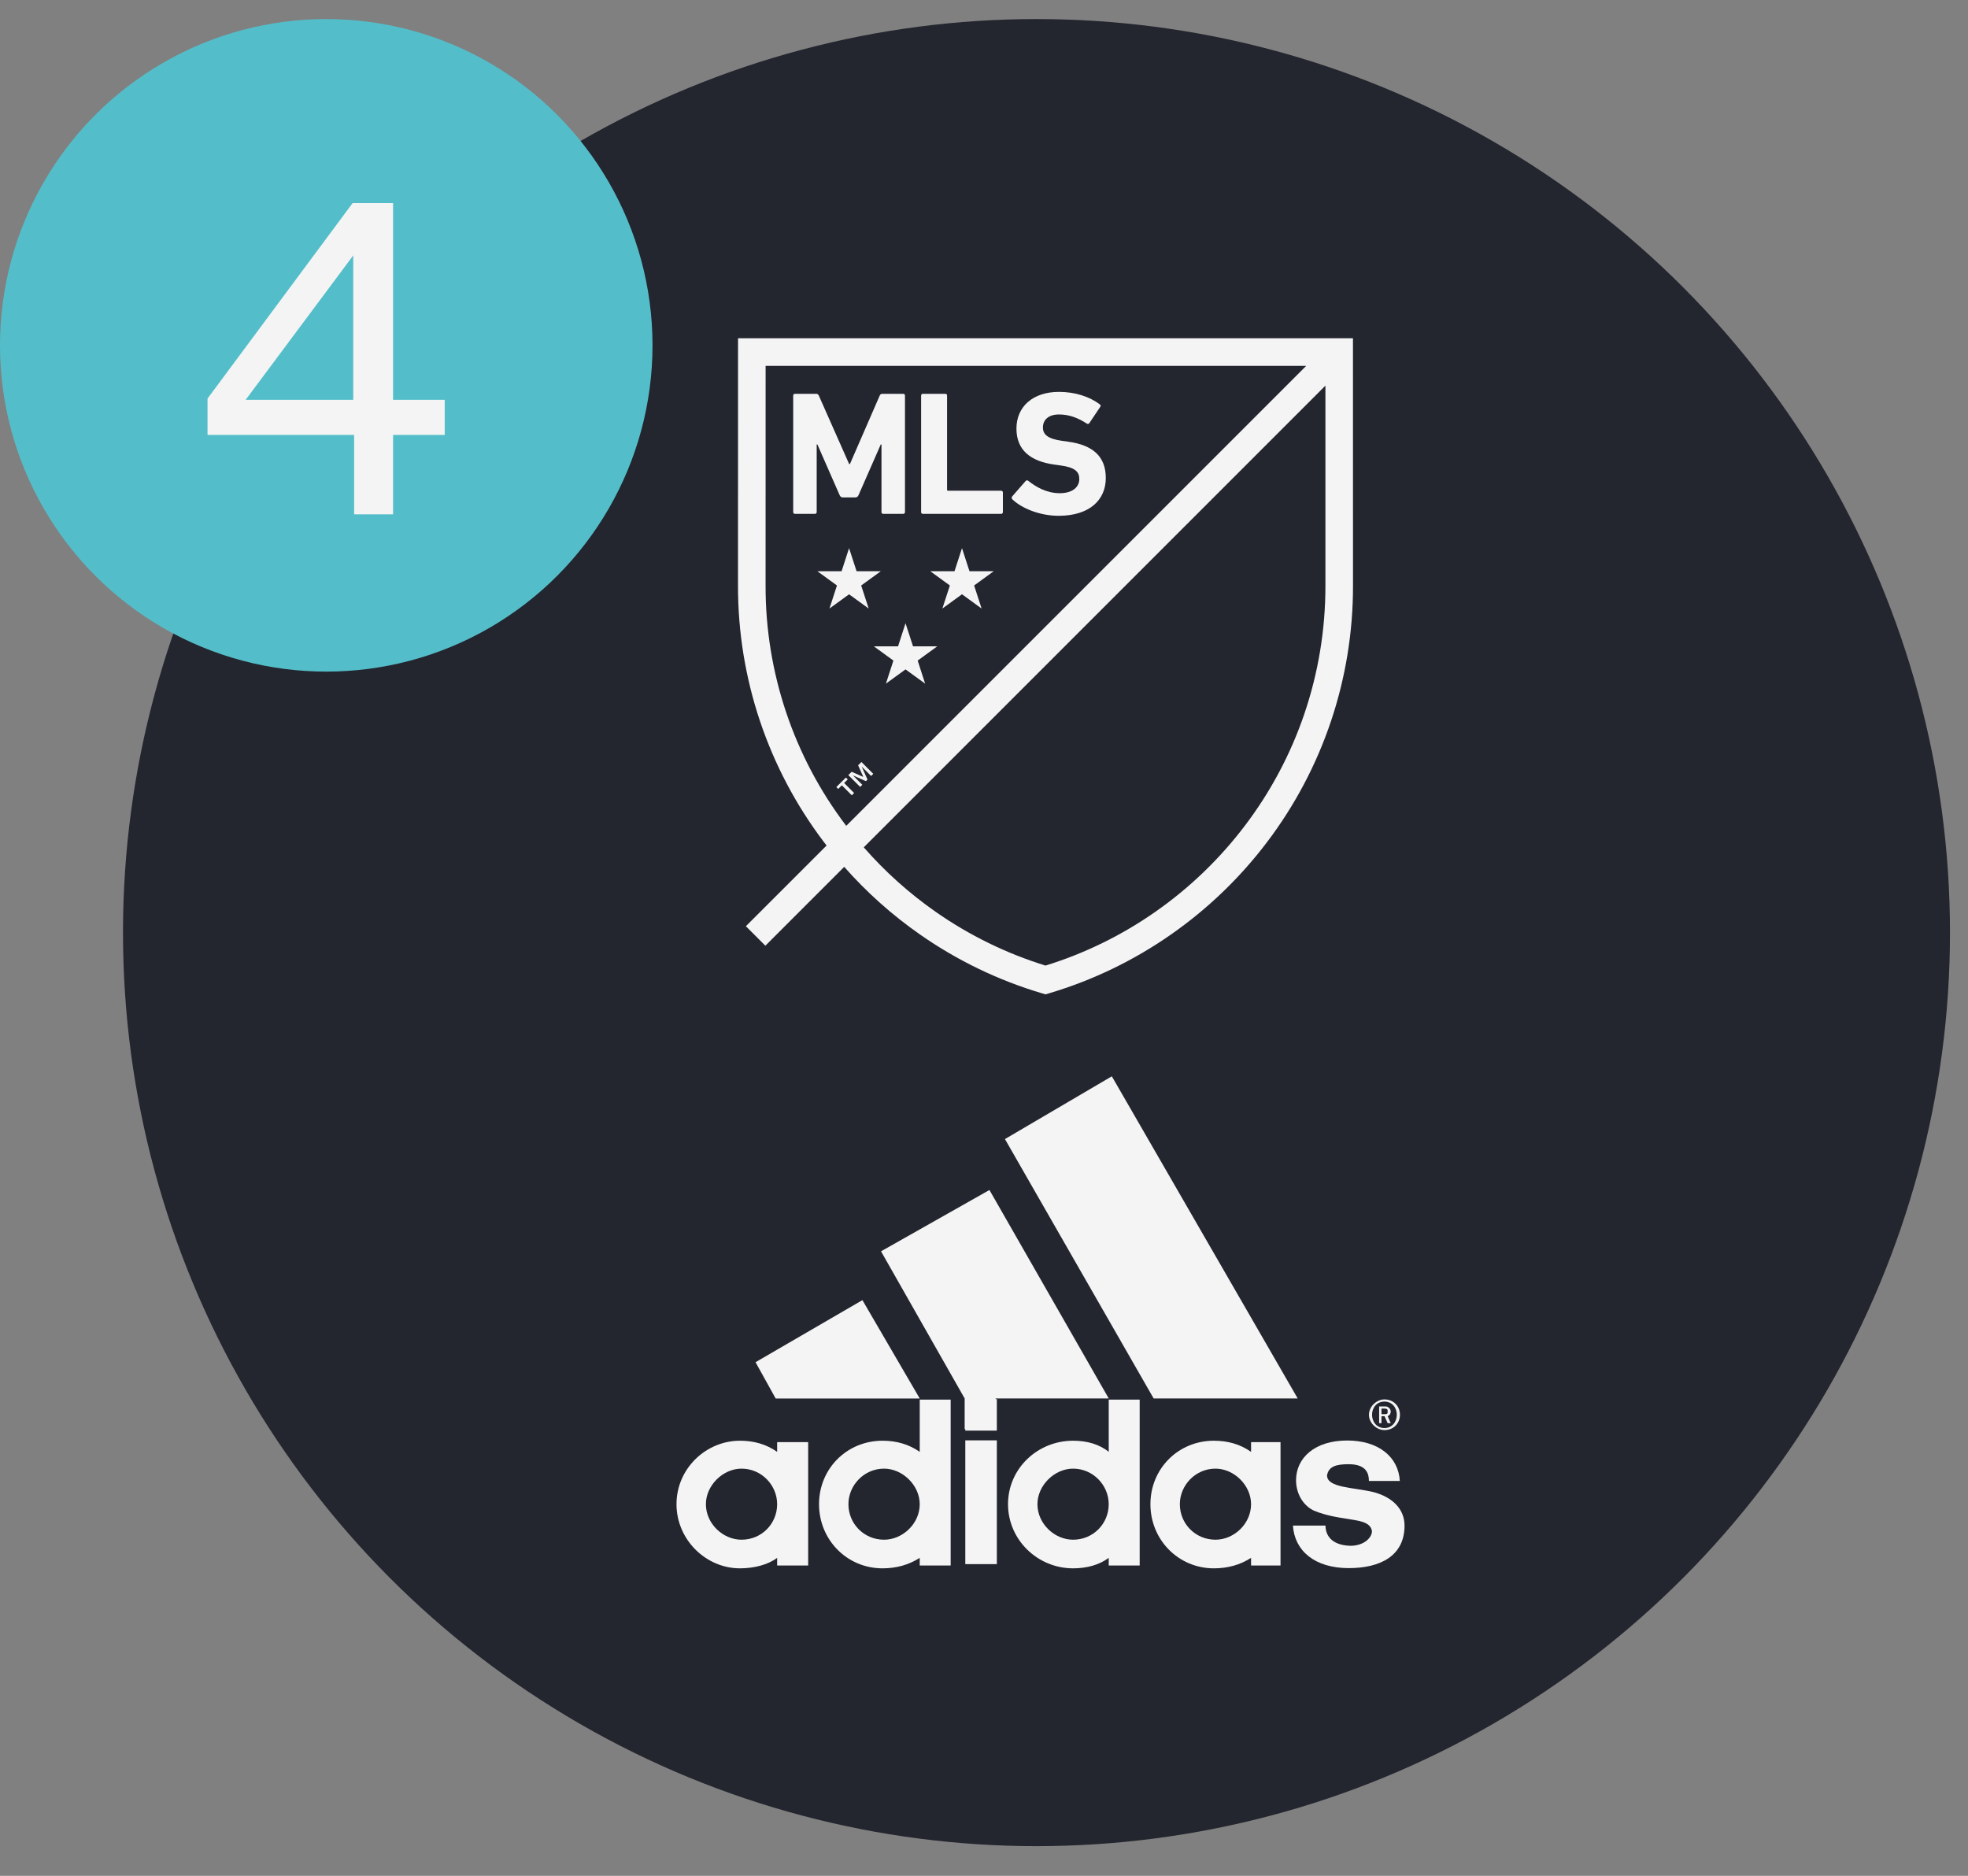 <svg width="64" height="61" viewBox="0 0 64 61" fill="none" xmlns="http://www.w3.org/2000/svg">
<rect x="0" y="0" width="64" height="61" fill="#808080" stroke="none"/>
<circle cx="33.707" cy="30.327" r="29.707" fill="#23252F"/>
<path d="M43.551 11.449H24.45C24.45 11.449 24.449 19.004 24.449 19.049C24.444 22.143 25.517 25.142 27.483 27.532L43.551 11.463V11.449Z" fill="#23252F"/>
<path d="M34 31.867C39.523 30.224 43.551 25.107 43.551 19.049C43.551 19.005 43.551 11.829 43.551 11.463L27.482 27.532C29.174 29.594 31.444 31.104 34 31.867Z" fill="#23252F"/>
<path d="M27.57 25.345L27.452 25.462L27.776 25.787L27.701 25.862L27.377 25.537L27.259 25.655L27.198 25.594L27.509 25.284L27.57 25.345ZM28.075 25.264L27.906 24.886L28.014 24.779L28.399 25.164L28.329 25.234L28.028 24.933L28.026 24.935L28.212 25.351L28.16 25.403L27.744 25.217L27.742 25.219L28.043 25.52L27.973 25.59L27.587 25.205L27.696 25.097L28.075 25.264Z" fill="#F4F4F4"/>
<path d="M31.679 19.039L31.922 19.789L31.284 19.325L30.646 19.789L30.89 19.039L30.252 18.575H31.041L31.284 17.825L31.528 18.575H32.317L31.679 19.039Z" fill="#F4F4F4"/>
<path d="M28.006 19.039L28.645 18.575H27.856L27.612 17.825L27.369 18.575H26.58L27.218 19.039L26.974 19.789L27.612 19.326L28.25 19.789L28.006 19.039Z" fill="#F4F4F4"/>
<path d="M29.692 21.017L29.448 20.267L29.205 21.017H28.416L29.054 21.481L28.81 22.231L29.448 21.768L30.086 22.231L29.843 21.481L30.481 21.017H29.692Z" fill="#F4F4F4"/>
<path d="M27.305 16.101L26.582 14.453H26.559V16.652C26.559 16.66 26.558 16.668 26.555 16.675C26.553 16.682 26.549 16.689 26.543 16.694C26.538 16.7 26.531 16.704 26.524 16.706C26.517 16.709 26.509 16.71 26.502 16.71H25.853C25.845 16.71 25.837 16.709 25.83 16.707C25.823 16.704 25.816 16.7 25.811 16.694C25.805 16.689 25.801 16.682 25.799 16.675C25.796 16.668 25.795 16.66 25.795 16.652V12.863C25.795 12.855 25.796 12.848 25.799 12.841C25.801 12.833 25.805 12.827 25.811 12.821C25.816 12.816 25.823 12.812 25.83 12.809C25.837 12.806 25.845 12.805 25.853 12.806H26.536C26.555 12.804 26.575 12.808 26.592 12.819C26.608 12.829 26.621 12.845 26.628 12.863L27.615 15.091H27.639L28.609 12.863C28.615 12.845 28.628 12.829 28.645 12.819C28.661 12.808 28.681 12.804 28.701 12.806H29.372C29.38 12.805 29.388 12.806 29.395 12.809C29.402 12.812 29.408 12.816 29.414 12.821C29.419 12.827 29.424 12.833 29.426 12.841C29.429 12.848 29.43 12.855 29.43 12.863V16.652C29.43 16.66 29.429 16.668 29.426 16.675C29.424 16.682 29.419 16.689 29.414 16.694C29.408 16.7 29.402 16.704 29.395 16.706C29.388 16.709 29.38 16.71 29.372 16.71H28.723C28.716 16.71 28.708 16.709 28.701 16.706C28.694 16.704 28.687 16.7 28.682 16.694C28.676 16.689 28.672 16.682 28.669 16.675C28.667 16.668 28.666 16.66 28.666 16.652V14.453H28.643L27.92 16.101C27.912 16.124 27.897 16.143 27.878 16.157C27.858 16.17 27.834 16.177 27.81 16.176H27.414C27.39 16.177 27.367 16.17 27.347 16.157C27.328 16.143 27.313 16.124 27.305 16.101Z" fill="#F4F4F4"/>
<path d="M30.012 16.71H32.556C32.564 16.711 32.572 16.71 32.579 16.707C32.586 16.704 32.592 16.7 32.598 16.694C32.603 16.689 32.607 16.683 32.61 16.675C32.613 16.668 32.614 16.66 32.614 16.653V16.015C32.614 16.008 32.613 16 32.61 15.993C32.607 15.986 32.603 15.979 32.598 15.974C32.592 15.968 32.586 15.964 32.579 15.961C32.571 15.959 32.564 15.958 32.556 15.958H30.834C30.829 15.959 30.824 15.958 30.82 15.957C30.815 15.955 30.811 15.953 30.808 15.949C30.804 15.946 30.802 15.942 30.8 15.938C30.799 15.933 30.798 15.928 30.799 15.924V12.863C30.8 12.856 30.799 12.848 30.796 12.841C30.793 12.834 30.789 12.827 30.783 12.822C30.778 12.816 30.771 12.812 30.764 12.809C30.757 12.807 30.749 12.806 30.742 12.806H30.012C30.005 12.806 29.997 12.807 29.99 12.809C29.983 12.812 29.976 12.816 29.971 12.822C29.965 12.827 29.961 12.834 29.959 12.841C29.956 12.848 29.955 12.856 29.955 12.863V16.653C29.955 16.66 29.956 16.668 29.959 16.675C29.961 16.682 29.965 16.689 29.971 16.694C29.976 16.7 29.983 16.704 29.99 16.707C29.997 16.71 30.005 16.711 30.012 16.71Z" fill="#F4F4F4"/>
<path d="M34.731 14.362L34.525 14.333C34.077 14.27 33.916 14.127 33.916 13.903C33.916 13.655 34.094 13.478 34.439 13.478C34.76 13.478 35.047 13.581 35.346 13.776C35.352 13.78 35.359 13.783 35.367 13.785C35.375 13.786 35.382 13.786 35.39 13.784C35.397 13.783 35.404 13.78 35.411 13.775C35.417 13.771 35.422 13.765 35.426 13.759L35.776 13.236C35.805 13.196 35.8 13.173 35.765 13.15C35.438 12.898 34.955 12.743 34.439 12.743C33.595 12.743 33.055 13.219 33.055 13.937C33.055 14.626 33.497 14.999 34.29 15.108L34.496 15.137C34.961 15.2 35.099 15.344 35.099 15.573C35.099 15.849 34.869 16.038 34.462 16.038C34.048 16.038 33.698 15.843 33.44 15.636C33.434 15.631 33.427 15.626 33.419 15.623C33.412 15.62 33.404 15.619 33.395 15.62C33.387 15.62 33.379 15.623 33.372 15.627C33.365 15.63 33.359 15.636 33.354 15.642L32.917 16.142C32.905 16.155 32.899 16.173 32.901 16.192C32.902 16.21 32.91 16.227 32.923 16.239C33.227 16.532 33.819 16.773 34.427 16.773C35.438 16.773 35.961 16.251 35.961 15.545C35.961 14.838 35.535 14.471 34.731 14.362Z" fill="#F4F4F4"/>
<path d="M43.999 11.448L43.999 11H24.001L24.001 11.448C24.001 11.448 24 19.004 24 19.049C23.995 22.058 24.977 24.986 26.795 27.384C26.824 27.421 26.852 27.458 26.881 27.495L24.256 30.119L24.89 30.753L27.454 28.189C28.186 29.019 29.014 29.758 29.921 30.39C31.127 31.233 32.461 31.877 33.872 32.297L34 32.335L34.128 32.297C35.539 31.877 36.873 31.233 38.079 30.39C39.272 29.558 40.327 28.544 41.205 27.384C43.023 24.986 44.005 22.058 44 19.049C44 19.004 43.999 11.448 43.999 11.448ZM27.51 26.842C25.81 24.6 24.892 21.863 24.897 19.049C24.897 19.01 24.897 13.522 24.898 11.897H42.479L27.52 26.855C27.517 26.851 27.514 26.847 27.51 26.842ZM42.412 23.231C41.968 24.53 41.319 25.749 40.49 26.842C39.669 27.927 38.682 28.877 37.566 29.655C36.475 30.417 35.272 31.006 34 31.399C32.728 31.006 31.525 30.417 30.434 29.655C29.57 29.052 28.783 28.347 28.09 27.554L43.103 12.541C43.103 14.636 43.103 19.015 43.103 19.049C43.105 20.471 42.871 21.885 42.412 23.231Z" fill="#F4F4F4"/>
<path d="M43.861 50.993C42.754 50.993 42.098 50.427 42.047 49.61H43.106C43.106 49.883 43.257 50.245 43.912 50.267C44.366 50.267 44.617 49.995 44.617 49.791C44.567 49.474 44.163 49.451 43.761 49.382C43.307 49.316 42.955 49.224 42.702 49.111C42.351 48.929 42.148 48.543 42.148 48.136C42.148 47.41 42.754 46.843 43.811 46.843C44.82 46.843 45.475 47.365 45.523 48.158H44.517C44.517 47.956 44.466 47.614 43.861 47.614C43.458 47.614 43.207 47.682 43.156 47.977C43.156 48.385 44.012 48.363 44.667 48.521C45.272 48.68 45.676 49.065 45.676 49.61C45.676 50.608 44.87 50.993 43.861 50.993" fill="#F4F4F4"/>
<path d="M24.57 44.297L28.046 42.278L29.91 45.477H25.225" fill="#F4F4F4"/>
<path d="M22.956 48.914C22.956 49.548 23.511 50.069 24.114 50.069C24.771 50.069 25.273 49.548 25.273 48.914C25.273 48.302 24.771 47.758 24.114 47.758C23.511 47.758 22.956 48.302 22.956 48.914V48.914ZM24.064 51C22.956 51 22 50.069 22 48.914C22 47.758 22.956 46.85 24.064 46.85C24.518 46.85 24.921 46.965 25.273 47.212V46.895H26.282V50.908H25.273V50.659C24.972 50.886 24.518 51 24.064 51" fill="#F4F4F4"/>
<path d="M37.517 45.476L32.681 37.041L36.157 35L42.202 45.476" fill="#F4F4F4"/>
<path d="M27.591 48.914C27.591 49.548 28.096 50.069 28.75 50.069C29.353 50.069 29.91 49.548 29.91 48.914C29.91 48.302 29.353 47.758 28.75 47.758C28.096 47.758 27.591 48.302 27.591 48.914ZM28.7 51C27.541 51 26.635 50.069 26.635 48.914C26.635 47.758 27.541 46.85 28.7 46.85C29.152 46.85 29.556 46.965 29.91 47.212V45.513H30.916V50.908H29.91V50.659C29.556 50.886 29.152 51 28.7 51" fill="#F4F4F4"/>
<path d="M28.651 40.691L32.177 38.697L36.057 45.476H32.378V46.474H31.371V45.476" fill="#F4F4F4"/>
<path d="M45.023 46.505C44.77 46.505 44.519 46.278 44.519 46.006C44.519 45.734 44.77 45.507 45.023 45.507C45.324 45.507 45.527 45.734 45.527 46.006C45.527 46.278 45.324 46.505 45.023 46.505ZM45.023 45.577C44.77 45.577 44.619 45.779 44.619 46.006C44.619 46.233 44.77 46.438 45.023 46.438C45.274 46.438 45.425 46.233 45.425 46.006C45.425 45.779 45.274 45.577 45.023 45.577Z" fill="#F4F4F4"/>
<path d="M45.127 46.28L45.026 46.053H44.926V46.28H44.85V45.736H45.077C45.127 45.736 45.227 45.806 45.227 45.896C45.227 45.986 45.177 46.031 45.127 46.053L45.227 46.28H45.127ZM45.026 45.806H44.926V45.986H45.026C45.127 45.986 45.127 45.963 45.127 45.896C45.127 45.849 45.127 45.806 45.026 45.806" fill="#F4F4F4"/>
<path d="M38.369 48.914C38.369 49.548 38.873 50.069 39.528 50.069C40.133 50.069 40.685 49.548 40.685 48.914C40.685 48.302 40.133 47.758 39.528 47.758C38.873 47.758 38.369 48.302 38.369 48.914V48.914ZM39.476 51C38.318 51 37.412 50.069 37.412 48.914C37.412 47.758 38.318 46.85 39.476 46.85C39.93 46.85 40.334 46.965 40.685 47.212V46.895H41.643V50.908H40.685V50.659C40.334 50.886 39.93 51 39.476 51" fill="#F4F4F4"/>
<path d="M33.738 48.914C33.738 49.548 34.292 50.069 34.897 50.069C35.552 50.069 36.056 49.548 36.056 48.914C36.056 48.302 35.552 47.758 34.897 47.758C34.292 47.758 33.738 48.302 33.738 48.914ZM36.056 45.513H37.063V50.908H36.056V50.659C35.753 50.886 35.349 51 34.897 51C33.738 51 32.781 50.069 32.781 48.914C32.781 47.758 33.738 46.85 34.897 46.85C35.349 46.85 35.753 46.965 36.056 47.212V45.513Z" fill="#F4F4F4"/>
<rect x="31.392" y="46.838" width="1.026" height="4.025" fill="#F4F4F4"/>
<rect x="31.392" y="45.496" width="1.026" height="1.026" fill="#F4F4F4"/>
<circle cx="10.61" cy="11.23" r="10.61" fill="#53BEC9"/>
<path d="M11.467 6.604H12.783V13.002H14.463V14.143H12.783V16.726H11.516V14.143H6.749V12.96L11.467 6.604ZM7.988 13.002H11.488V8.305L7.988 13.002Z" fill="#F4F4F4"/>
</svg>
